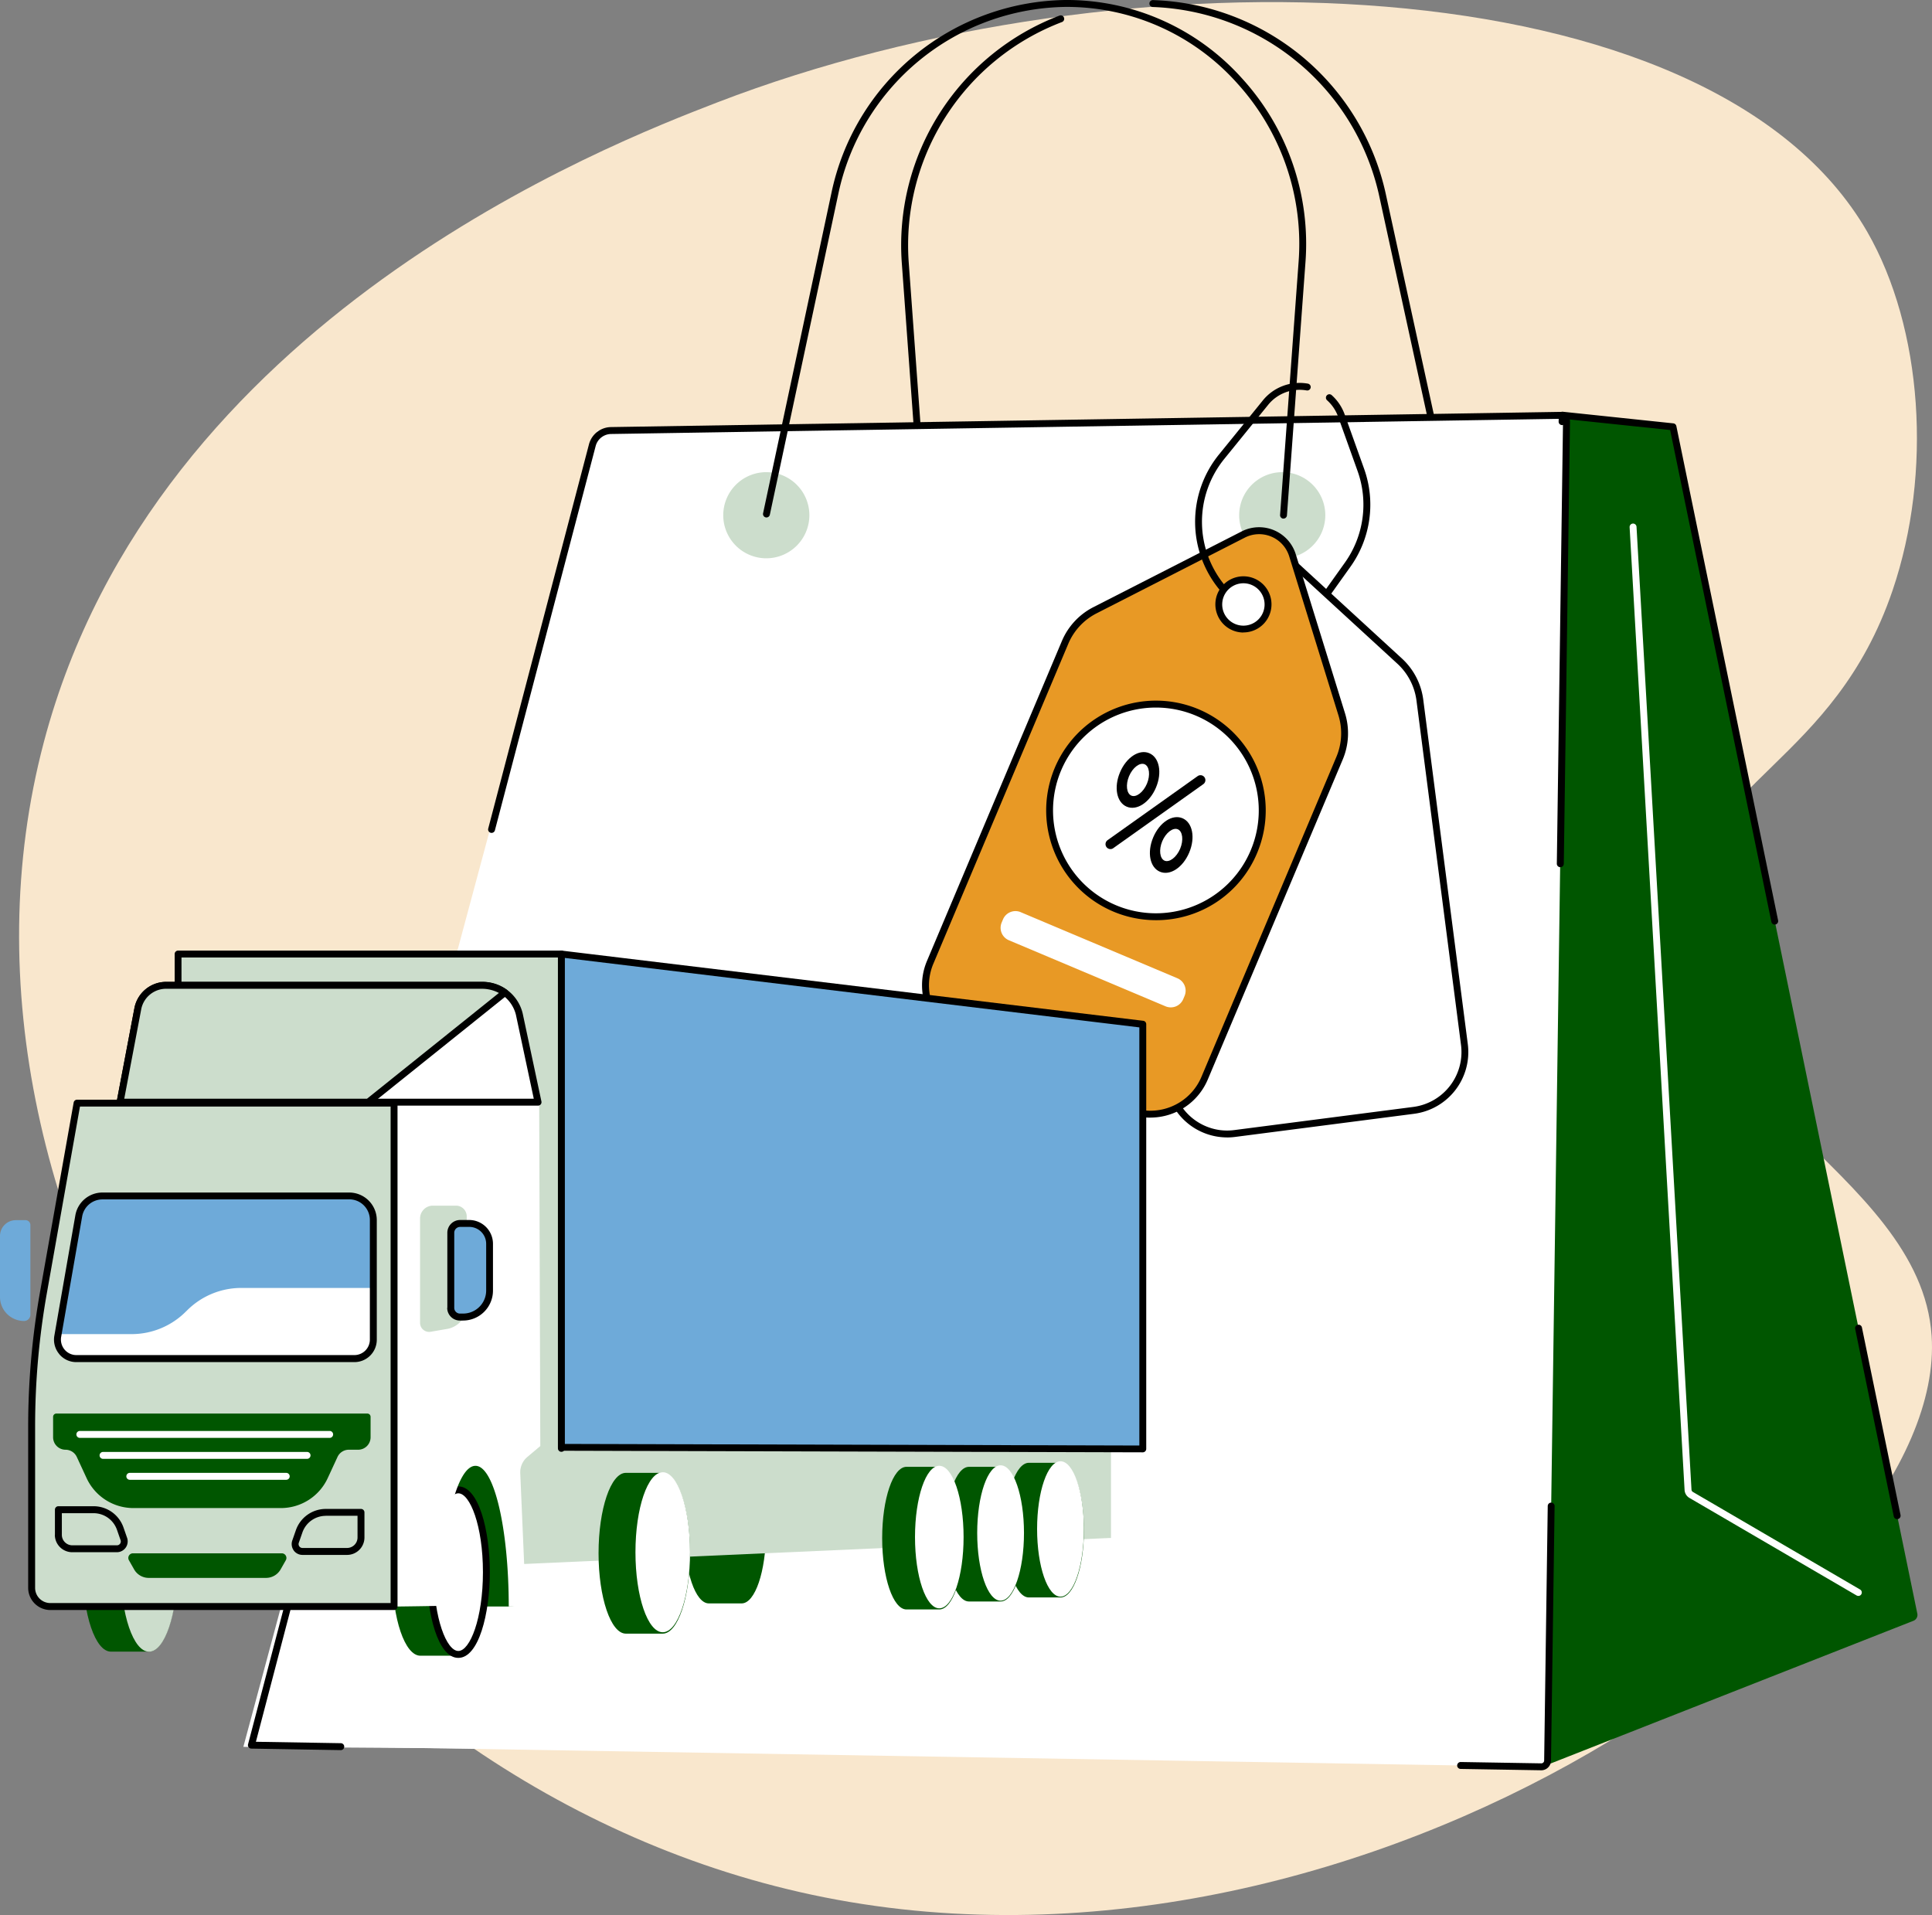 <svg xmlns="http://www.w3.org/2000/svg" xmlns:xlink="http://www.w3.org/1999/xlink" width="121.984" height="120.913" viewBox="0 0 121.984 120.913"><rect x="0" y="0" width="121.984" height="120.913" fill="#808080" stroke="none"/><defs><clipPath id="a"><rect width="121.984" height="120.913" fill="none"/></clipPath></defs><g clip-path="url(#a)"><path d="M52.33,7.251c-6.731,2.6-35.448,13.675-42.5,40.388C1.78,78.1,25.843,113.962,59.107,120.57c34.5,6.855,71-19.341,69.916-35.449-.7-10.524-17.354-15.345-15.708-27.022,1.135-8.055,9.533-9.129,13.244-20.049,2.525-7.431,1.9-16.544-1.6-22.635C115.091-1.71,77.983-2.646,52.33,7.251" transform="translate(-7.063 -0.777)" fill="#f9e7cd"/><path d="M517.605,31.745a.218.218,0,0,1-.213-.172l-4.2-19.272A15.2,15.2,0,0,0,498.918.479a.218.218,0,1,1,.012-.436,15.562,15.562,0,0,1,14.684,12.165l4.2,19.272a.218.218,0,0,1-.167.26.222.222,0,0,1-.047,0Z" transform="translate(-426.134 -0.037)"/><path d="M392.242,36.147a.218.218,0,0,1-.218-.2l-.993-13.655A15.514,15.514,0,0,1,400.99,6.684a.218.218,0,1,1,.154.408,15.078,15.078,0,0,0-9.676,15.166l.993,13.655a.218.218,0,0,1-.2.234h-.016Z" transform="translate(-334.093 -5.7)"/><path d="M671.318,180.156l6.983.734,15.424,74.934a.4.4,0,0,1-.25.451l-23.281,9.158c-.046.017,1.011-85.363,1.124-85.277" transform="translate(-572.667 -153.939)" fill="#005600"/><path d="M127.945,181.808l60.6-.836-1.186,84.534-81.761-.574Z" transform="translate(-90.233 -154.638)" fill="#fff"/><path d="M190.511,265.544H190.5l-81.442-1.367L130.585,182.1a1.236,1.236,0,0,1,1.176-.922l59.93-.959a.4.4,0,0,1,.4.4l-1.186,84.534a.4.4,0,0,1-.4.392Z" transform="translate(-93.191 -153.99)" fill="#fff"/><path d="M189.227,264.481l-5.1-.085a.219.219,0,0,1-.215-.222.221.221,0,0,1,.222-.215l5.087.085a.18.18,0,0,0,.183-.177l.226-16.071a.218.218,0,0,1,.218-.215h0a.218.218,0,0,1,.215.221l-.226,16.071a.621.621,0,0,1-.187.434A.613.613,0,0,1,189.227,264.481Zm-75.813-1.273h0l-5.636-.095a.218.218,0,0,1-.208-.274l2.774-10.579a.218.218,0,1,1,.422.111l-2.7,10.31,5.358.09a.218.218,0,0,1,0,.437Zm77.005-55.747h0a.218.218,0,0,1-.215-.221l.391-27.907a.179.179,0,0,0-.177-.182h0l-59.932.959a1.02,1.02,0,0,0-.968.759l-6.362,24.264a.218.218,0,1,1-.422-.111l6.362-24.264a1.459,1.459,0,0,1,1.383-1.085l59.93-.959a.616.616,0,0,1,.626.625l-.391,27.907a.218.218,0,0,1-.218.215Z" transform="translate(-91.908 -152.708)"/><path d="M316.53,210.308a2.719,2.719,0,1,1,2.719-2.719,2.722,2.722,0,0,1-2.719,2.719" transform="translate(-268.146 -175.058)" fill="#cdc"/><path d="M540.384,210.308a2.719,2.719,0,1,1,2.719-2.719,2.722,2.722,0,0,1-2.719,2.719" transform="translate(-459.425 -175.058)" fill="#cdc"/><path d="M363.926,32.746h-.016a.218.218,0,0,1-.2-.234l1.167-15.953a15.071,15.071,0,0,0-3.9-11.328A14.432,14.432,0,0,0,350.194.437a14.88,14.88,0,0,0-14.381,11.827L331.494,32.5a.218.218,0,1,1-.427-.091l4.318-20.237A15.319,15.319,0,0,1,350.194,0a14.864,14.864,0,0,1,11.1,4.936,15.5,15.5,0,0,1,4.016,11.654l-1.167,15.953a.218.218,0,0,1-.217.2" transform="translate(-282.887 -0.001)"/><path d="M721.48,294.863a.218.218,0,0,1-.11-.03l-10.554-6.159a.617.617,0,0,1-.3-.485l-3.471-60.8a.218.218,0,1,1,.436-.025l3.471,60.8a.179.179,0,0,0,.089.137l10.554,6.159a.218.218,0,0,1-.11.407Z" transform="translate(-604.153 -194.101)" fill="#fff"/><path d="M528.951,254.253a1.471,1.471,0,1,1,1.178-1.715,1.471,1.471,0,0,1-1.178,1.715" transform="translate(-450.492 -214.761)" fill="#fff"/><path d="M493.683,271.5a3.713,3.713,0,0,1-3.181-3.2l-2.813-21.752a4.046,4.046,0,0,1,.607-2.7l5.681-8.848a2.2,2.2,0,0,1,3.346-.433l7.745,7.112a4.047,4.047,0,0,1,1.275,2.458l2.813,21.752a3.712,3.712,0,0,1-3.2,4.153l-11.3,1.461a3.727,3.727,0,0,1-.972,0Zm2.264-31.306a1.555,1.555,0,1,1,.4,0A1.557,1.557,0,0,1,495.947,240.19Z" transform="translate(-416.693 -199.931)" fill="#fff"/><path d="M492.89,270.464A3.927,3.927,0,0,1,489,267.041l-2.813-21.752a4.264,4.264,0,0,1,.64-2.848l5.681-8.848a2.422,2.422,0,0,1,3.677-.476l7.745,7.112a4.264,4.264,0,0,1,1.343,2.591l2.813,21.752a3.931,3.931,0,0,1-3.39,4.4l-11.3,1.461a3.984,3.984,0,0,1-.511.033Zm1.663-37.548a1.991,1.991,0,0,0-1.673.913l-5.682,8.848a3.829,3.829,0,0,0-.574,2.556l2.813,21.752A3.494,3.494,0,0,0,492.43,270a3.509,3.509,0,0,0,.915,0l11.3-1.461a3.494,3.494,0,0,0,3.013-3.908l-2.813-21.752a3.828,3.828,0,0,0-1.206-2.325l-7.745-7.112A1.98,1.98,0,0,0,494.553,232.916Zm.316,6.223a1.772,1.772,0,0,1-1.757-1.545,1.772,1.772,0,1,1,1.985,1.531,1.82,1.82,0,0,1-.228.015Zm0-3.109a1.336,1.336,0,1,0,1.324,1.165A1.327,1.327,0,0,0,494.87,236.031Z" transform="translate(-415.411 -198.649)"/><path d="M415.477,267.089a3.706,3.706,0,0,1-1.156-.282l-10.5-4.427a3.712,3.712,0,0,1-1.976-4.857l8.523-20.21a4.046,4.046,0,0,1,1.885-2.028l9.364-4.784a2.2,2.2,0,0,1,3.108,1.311l3.111,10.044a4.046,4.046,0,0,1-.137,2.766l-8.523,20.21a3.715,3.715,0,0,1-3.7,2.258Z" transform="translate(-343.121 -196.752)" fill="#e89925"/><path d="M414.484,266.036q-.152,0-.305-.012a3.937,3.937,0,0,1-1.224-.3l-10.5-4.428a3.931,3.931,0,0,1-2.092-5.143l8.523-20.21a4.265,4.265,0,0,1,1.987-2.138l9.364-4.783a2.423,2.423,0,0,1,3.416,1.441l3.11,10.044a4.265,4.265,0,0,1-.144,2.915l-8.523,20.21a3.934,3.934,0,0,1-3.613,2.4Zm-.271-.447a3.5,3.5,0,0,0,3.483-2.125l8.523-20.21a3.829,3.829,0,0,0,.129-2.616l-3.11-10.044a1.986,1.986,0,0,0-2.8-1.181l-9.364,4.783a3.828,3.828,0,0,0-1.783,1.919l-8.523,20.21a3.493,3.493,0,0,0,1.859,4.571l10.5,4.428a3.5,3.5,0,0,0,1.088.266Z" transform="translate(-341.84 -195.469)"/><path d="M530.245,254.684a1.554,1.554,0,1,1,1.554-.946A1.556,1.556,0,0,1,530.245,254.684Z" transform="translate(-451.86 -214.971)" fill="#fff"/><path d="M529.086,253.622c-.046,0-.093,0-.139-.005a1.772,1.772,0,0,1-1.5-1.1,1.772,1.772,0,1,1,1.642,1.1Zm0-3.109a1.338,1.338,0,1,0,.518.105,1.336,1.336,0,0,0-.518-.105Z" transform="translate(-450.578 -213.686)"/><path d="M455.426,311.6a6.713,6.713,0,1,1,6.077,7.293,6.713,6.713,0,0,1-6.077-7.293" transform="translate(-389.129 -261.039)" fill="#fff"/><path d="M460.821,317.857a6.931,6.931,0,1,1,6.4-4.238,6.891,6.891,0,0,1-6.4,4.238Zm.018-13.425a6.495,6.495,0,1,0,2.515.51,6.5,6.5,0,0,0-2.515-.51" transform="translate(-387.849 -259.758)"/><path d="M499.557,357.987c-.637-.269-.824-1.221-.425-2.168s1.211-1.478,1.848-1.21.824,1.221.425,2.168-1.211,1.479-1.848,1.21Zm1.129-2.68c-.306-.129-.756.216-.982.753s-.159,1.1.147,1.229.755-.216.982-.753.159-1.1-.147-1.229Z" transform="translate(-426.32 -302.947)"/><path d="M485.144,329.763c-.637-.269-.824-1.221-.425-2.168s1.211-1.478,1.848-1.21.824,1.221.425,2.168-1.211,1.479-1.848,1.21m1.129-2.68c-.306-.129-.756.216-.982.753s-.159,1.1.147,1.229.756-.216.982-.753.159-1.1-.147-1.229Z" transform="translate(-414.004 -278.83)"/><path d="M480.058,340.965l5.7-4.052a.311.311,0,0,0-.059-.539h0a.31.31,0,0,0-.3.033l-5.7,4.053a.311.311,0,0,0,.36.506Z" transform="translate(-409.781 -287.404)"/><path d="M435.425,395.387l9.891,4.171a.853.853,0,0,1,.455,1.118l-.084.2a.853.853,0,0,1-1.118.454l-9.891-4.171a.853.853,0,0,1-.455-1.118l.084-.2a.853.853,0,0,1,1.118-.455" transform="translate(-370.979 -337.793)" fill="#fff"/><path d="M574.507,183.863a.218.218,0,0,1-.178-.345l1.3-1.823a6.307,6.307,0,0,0,.806-5.788l-1.221-3.412a2.552,2.552,0,0,0-.705-1.057.218.218,0,0,1,.291-.325,2.988,2.988,0,0,1,.825,1.235l1.221,3.412a6.745,6.745,0,0,1-.862,6.189l-1.3,1.823a.219.219,0,0,1-.178.091Z" transform="translate(-490.719 -146.165)"/><path d="M520.326,179.382a.218.218,0,0,1-.166-.076,6.74,6.74,0,0,1-.112-8.631l2.758-3.4a2.984,2.984,0,0,1,2.852-1.074.218.218,0,1,1-.073.43,2.552,2.552,0,0,0-2.44.918l-2.758,3.4a6.3,6.3,0,0,0,.1,8.072.218.218,0,0,1-.166.36Z" transform="translate(-443.083 -141.979)"/><path d="M697.67,248.575a.219.219,0,0,1-.214-.174l-2.437-11.838a.218.218,0,1,1,.427-.088l2.437,11.838a.218.218,0,0,1-.17.258.224.224,0,0,1-.044,0Zm-7.727-37.539a.219.219,0,0,1-.214-.174l-6.392-31.053-6.6-.693c0,.046,0,.1-.005.17a.218.218,0,1,1-.436-.012c.014-.515.015-.535.143-.6a.22.22,0,0,1,.116-.02l6.983.734a.218.218,0,0,1,.191.173l6.424,31.21a.218.218,0,0,1-.17.258.21.21,0,0,1-.044,0Z" transform="translate(-577.886 -152.658)"/><path d="M298.525,633.815H300.6c.847,0,1.534,2.021,1.534,4.5s-.687,4.505-1.534,4.505h-2.073c-.847,0-1.534-2.021-1.534-4.5S297.678,633.815,298.525,633.815Z" transform="translate(-253.773 -541.583)" fill="#005600"/><path d="M196.792,502.641V472.447l41.509,5.343V500.8Z" transform="translate(-168.155 -403.697)" fill="#cdc"/><path d="M180.265,626.575l-1.3,1.211.352,8.18a.824.824,0,0,1-.82.862h-7.317V626.6l9.081-.025Z" transform="translate(-146.274 -535.397)" fill="#005600"/><rect width="24.202" height="31.209" transform="translate(11.244 60.238)" fill="#cdc"/><path d="M75.984,444.1h3.869a.218.218,0,0,0,0-.437H76.2V412.888H99.968v30.991a.218.218,0,1,0,.437,0V412.669a.218.218,0,0,0-.218-.218h-24.2a.218.218,0,0,0-.218.218v31.209a.218.218,0,0,0,.218.218" transform="translate(-64.741 -352.432)"/><path d="M171.989,646.9h2.4c.979,0,1.772,2.333,1.772,5.2s-.793,5.2-1.772,5.2h-2.4c-.979,0-1.772-2.333-1.772-5.2s.793-5.2,1.772-5.2Z" transform="translate(-145.447 -552.76)" fill="#005600"/><path d="M188.449,646.425c.979,0,1.772,2.326,1.772,5.2s-.793,5.2-1.772,5.2-1.772-2.326-1.772-5.2.793-5.2,1.772-5.2" transform="translate(-159.512 -552.358)" fill="#fff"/><path d="M185.177,650.34c0-2.625.7-5.414,1.99-5.414s1.99,2.789,1.99,5.414-.7,5.414-1.99,5.414-1.99-2.789-1.99-5.414m.437,0c0,2.933.819,4.977,1.554,4.977s1.554-2.044,1.554-4.977-.819-4.977-1.554-4.977-1.554,2.044-1.554,4.977" transform="translate(-158.23 -551.077)"/><path d="M37.706,645.151h2.4c.979,0,1.772,2.333,1.772,5.2s-.793,5.2-1.772,5.2h-2.4c-.979,0-1.772-2.333-1.772-5.2s.793-5.2,1.772-5.2Z" transform="translate(-30.705 -551.269)" fill="#005600"/><path d="M54.18,644.68c.986,0,1.786,2.345,1.786,5.237s-.8,5.237-1.786,5.237-1.786-2.345-1.786-5.237.8-5.237,1.786-5.237" transform="translate(-44.77 -550.867)" fill="#cdc"/><path d="M181.058,478.393l.07,21.686-.817.688a1.268,1.268,0,0,0-.449,1.025l.336,7.812a.584.584,0,0,1-.58.611c-.25,0-.483,0-.483-.009,0-4.878-.916-8.878-2.1-8.878s-2.146,3.954-2.146,8.833c0,.017-2.837.051-2.837.051V478.485l9.007-.092Z" transform="translate(-147.014 -408.778)" fill="#fff"/><path d="M16.592,478.617H36.607V510.4H14.9a1.177,1.177,0,0,1-1.173-1.181V499.03a48.306,48.306,0,0,1,.743-8.442Z" transform="translate(-11.726 -408.969)" fill="#cdc"/><path d="M12.222,507.94V497.748a48.645,48.645,0,0,1,.747-8.48L15.094,477.3a.218.218,0,0,1,.215-.18H35.324a.218.218,0,0,1,.218.218v31.785a.218.218,0,0,1-.218.218H13.613A1.4,1.4,0,0,1,12.222,507.94Zm22.884-30.386H15.492L13.4,489.344a48.215,48.215,0,0,0-.74,8.4V507.94a.96.96,0,0,0,.955.962H35.106Z" transform="translate(-10.443 -407.687)"/><path d="M183.978,530.895l-1.053.181a.571.571,0,0,1-.666-.565v-6.585a.811.811,0,0,1,.808-.813h1.464a.677.677,0,0,1,.674.679v5.638A1.483,1.483,0,0,1,183.978,530.895Z" transform="translate(-155.737 -446.99)" fill="#cdc"/><path d="M243.582,445.16V413.951l36.708,4.43v26.812Z" transform="translate(-208.136 -353.714)" fill="#6eaad9"/><path d="M52.1,434.875h26.39l-1.184-5.56a2.377,2.377,0,0,0-2.364-1.817H55.057a1.825,1.825,0,0,0-1.825,1.433L52.1,434.874Z" transform="translate(-44.522 -365.288)" fill="#fff"/><path d="M50.654,433.732a.219.219,0,0,1-.046-.18l1.128-5.944A2.041,2.041,0,0,1,53.776,426H73.664a2.6,2.6,0,0,1,2.577,1.99l1.184,5.56a.218.218,0,0,1-.213.264H50.822a.218.218,0,0,1-.168-.079m25.161-5.654a2.164,2.164,0,0,0-2.15-1.644H53.775a1.6,1.6,0,0,0-1.611,1.256l-1.079,5.685H76.942l-1.128-5.3Z" transform="translate(-43.24 -364.006)"/><path d="M53.232,428.93a1.825,1.825,0,0,1,1.825-1.433H74.946a2.508,2.508,0,0,1,1.453.459l-8.628,6.918H52.1Z" transform="translate(-44.522 -365.288)" fill="#cdc"/><path d="M50.655,433.731a.218.218,0,0,1-.046-.18l1.128-5.944A2.041,2.041,0,0,1,53.776,426H73.665a2.714,2.714,0,0,1,1.579.5.218.218,0,0,1,.01.348l-8.627,6.918a.218.218,0,0,1-.137.048H50.823a.218.218,0,0,1-.168-.079ZM74.741,426.7a2.292,2.292,0,0,0-1.076-.264H53.776a1.6,1.6,0,0,0-1.611,1.256l-1.079,5.685H66.414Z" transform="translate(-43.241 -364.006)"/><path d="M43.362,518.907H27.773a1.519,1.519,0,0,0-1.494,1.263l-1.326,7.6a1.2,1.2,0,0,0,1.173,1.406H43.688a1.2,1.2,0,0,0,1.191-1.2v-7.545A1.521,1.521,0,0,0,43.362,518.907Z" transform="translate(-21.307 -443.396)" fill="#6eaad9"/><path d="M33.08,560.277a4.836,4.836,0,0,1,3.452-1.459h8.362v3.264a1.191,1.191,0,0,1-1.206,1.178H26.127a1.188,1.188,0,0,1-1.173-1.4l.024-.127h4.649a4.837,4.837,0,0,0,3.452-1.459Z" transform="translate(-21.308 -477.499)" fill="#fff"/><path d="M23.77,527.612a1.419,1.419,0,0,1-.312-1.159l1.326-7.6a1.735,1.735,0,0,1,1.709-1.443H42.082a1.742,1.742,0,0,1,1.735,1.745V526.7a1.415,1.415,0,0,1-1.409,1.417H24.846a1.4,1.4,0,0,1-1.076-.5Zm2.723-9.768a1.3,1.3,0,0,0-1.279,1.082l-1.326,7.6a.983.983,0,0,0,.216.8.968.968,0,0,0,.742.347H42.407a.978.978,0,0,0,.973-.98v-7.545a1.3,1.3,0,0,0-1.3-1.308Z" transform="translate(-20.027 -442.115)"/><path d="M261.431,639.048h2.329c.952,0,1.723,2.285,1.723,5.075s-.772,5.077-1.723,5.077h-2.329c-.952,0-1.723-2.286-1.723-5.076s.772-5.076,1.723-5.076Z" transform="translate(-221.916 -546.054)" fill="#005600"/><path d="M277.439,638.8c.952,0,1.723,2.262,1.723,5.052s-.772,5.052-1.723,5.052-1.723-2.262-1.723-5.052.772-5.052,1.723-5.052" transform="translate(-235.594 -545.846)" fill="#fff"/><path d="M437.737,634.686h2c.816,0,1.477,1.89,1.477,4.25s-.661,4.252-1.477,4.252h-2c-.816,0-1.477-1.89-1.477-4.251s.661-4.251,1.477-4.251Z" transform="translate(-372.776 -542.327)" fill="#005600"/><path d="M451.458,634.03c.816,0,1.477,1.914,1.477,4.274s-.661,4.274-1.477,4.274-1.477-1.914-1.477-4.274.661-4.274,1.477-4.274" transform="translate(-384.5 -541.767)" fill="#fff"/><path d="M411.747,636.43h2c.816,0,1.477,1.89,1.477,4.251s-.661,4.252-1.477,4.252h-2c-.816,0-1.477-1.89-1.477-4.251s.661-4.251,1.477-4.251Z" transform="translate(-350.568 -543.817)" fill="#005600"/><path d="M425.468,635.774c.816,0,1.477,1.914,1.477,4.274s-.661,4.274-1.477,4.274-1.477-1.914-1.477-4.274.661-4.274,1.477-4.274" transform="translate(-362.292 -543.257)" fill="#fff"/><path d="M384.294,636.432h2.073c.847,0,1.534,2.021,1.534,4.5s-.687,4.506-1.534,4.506h-2.073c-.847,0-1.534-2.021-1.534-4.505S383.447,636.432,384.294,636.432Z" transform="translate(-327.061 -543.819)" fill="#005600"/><path d="M398.542,635.984c.847,0,1.534,2.014,1.534,4.5s-.687,4.5-1.534,4.5-1.534-2.014-1.534-4.5.687-4.5,1.534-4.5" transform="translate(-339.236 -543.436)" fill="#fff"/><path d="M128.519,658.674h2.816a.88.88,0,0,0,.877-.883v-1.585h-2.226a1.78,1.78,0,0,0-1.679,1.2l-.226.648a.467.467,0,0,0,.438.623Z" transform="translate(-109.42 -560.716)" fill="#cdc"/><path d="M126.683,657.322a.689.689,0,0,1-.088-.625l.226-.648a2,2,0,0,1,1.885-1.343h2.227a.218.218,0,0,1,.218.218v1.585a1.1,1.1,0,0,1-1.1,1.1h-2.816a.683.683,0,0,1-.556-.288Zm2.023-2.18a1.565,1.565,0,0,0-1.473,1.051l-.226.648a.248.248,0,0,0,.032.229.242.242,0,0,0,.2.1h2.816a.662.662,0,0,0,.659-.665v-1.366h-2.008Z" transform="translate(-108.14 -559.434)"/><path d="M29.026,657.5H26.209a.88.88,0,0,1-.877-.883v-1.585h2.226a1.78,1.78,0,0,1,1.679,1.2l.226.648a.467.467,0,0,1-.438.623Z" transform="translate(-21.646 -559.714)" fill="#cdc"/><path d="M23.833,655.336v-1.585a.218.218,0,0,1,.218-.218h2.226a2,2,0,0,1,1.885,1.343l.226.648a.685.685,0,0,1-.644.913H24.928a1.1,1.1,0,0,1-1.1-1.1Zm.437-1.366v1.366a.663.663,0,0,0,.659.665h2.816a.243.243,0,0,0,.2-.1.249.249,0,0,0,.032-.229l-.226-.648a1.564,1.564,0,0,0-1.473-1.051H24.27Z" transform="translate(-20.365 -558.432)"/><path d="M56.953,675.512h7.41a1.061,1.061,0,0,0,.921-.538l.327-.576a.293.293,0,0,0-.253-.438h-9.4a.293.293,0,0,0-.253.438l.327.576a1.061,1.061,0,0,0,.921.538Z" transform="translate(-47.565 -575.886)" fill="#005600"/><path d="M196.367,536.75h-.2a.58.58,0,0,1-.579-.579v-4.74a.589.589,0,0,1,.589-.589h.575a1.286,1.286,0,0,1,1.285,1.285v2.951a1.673,1.673,0,0,1-1.672,1.672Z" transform="translate(-167.129 -453.594)" fill="#6eaad9"/><path d="M194.091,534.889v-4.74a.808.808,0,0,1,.807-.807h.575a1.505,1.505,0,0,1,1.5,1.5V533.8a1.892,1.892,0,0,1-1.89,1.89h-.2a.8.8,0,0,1-.8-.8Zm.807-5.11a.371.371,0,0,0-.37.37v4.74a.361.361,0,0,0,.361.361h.2a1.456,1.456,0,0,0,1.454-1.454v-2.951a1.068,1.068,0,0,0-1.067-1.067H194.9Z" transform="translate(-165.847 -452.313)"/><path d="M1.519,535.765h0a.4.4,0,0,0,.4-.4v-5.658a.308.308,0,0,0-.308-.308H1a1,1,0,0,0-1,1v3.852A1.519,1.519,0,0,0,1.519,535.765Z" transform="translate(0 -452.36)" fill="#6eaad9"/><path d="M23.246,613.32H42.879a.206.206,0,0,1,.206.207v1.287a.787.787,0,0,1-.785.79h-.592a.785.785,0,0,0-.711.456l-.614,1.327a3.259,3.259,0,0,1-2.956,1.9H28.106a3.259,3.259,0,0,1-2.956-1.9l-.614-1.327a.785.785,0,0,0-.711-.456.787.787,0,0,1-.785-.79v-1.287a.206.206,0,0,1,.206-.207Z" transform="translate(-19.687 -524.07)" fill="#005600"/><path d="M33.368,621.315H49.14a.218.218,0,0,0,0-.437H33.368a.218.218,0,0,0,0,.437" transform="translate(-28.326 -530.529)" fill="#fff"/><path d="M43.433,630.408h12.88a.218.218,0,0,0,0-.437H43.433a.218.218,0,0,0,0,.437" transform="translate(-36.926 -538.298)" fill="#fff"/><path d="M55.044,639.5H64.92a.218.218,0,0,0,0-.437H55.044a.218.218,0,0,0,0,.437" transform="translate(-46.848 -546.068)" fill="#fff"/><path d="M279.009,444.13l-36.708-.1a.218.218,0,0,1-.218-.218V412.67a.218.218,0,0,1,.244-.217l36.708,4.43a.218.218,0,0,1,.192.217v26.812a.219.219,0,0,1-.218.218Zm-36.709-.316h0Zm.22-30.9V443.6l36.272.1v-26.4Z" transform="translate(-206.855 -352.432)"/></g></svg>